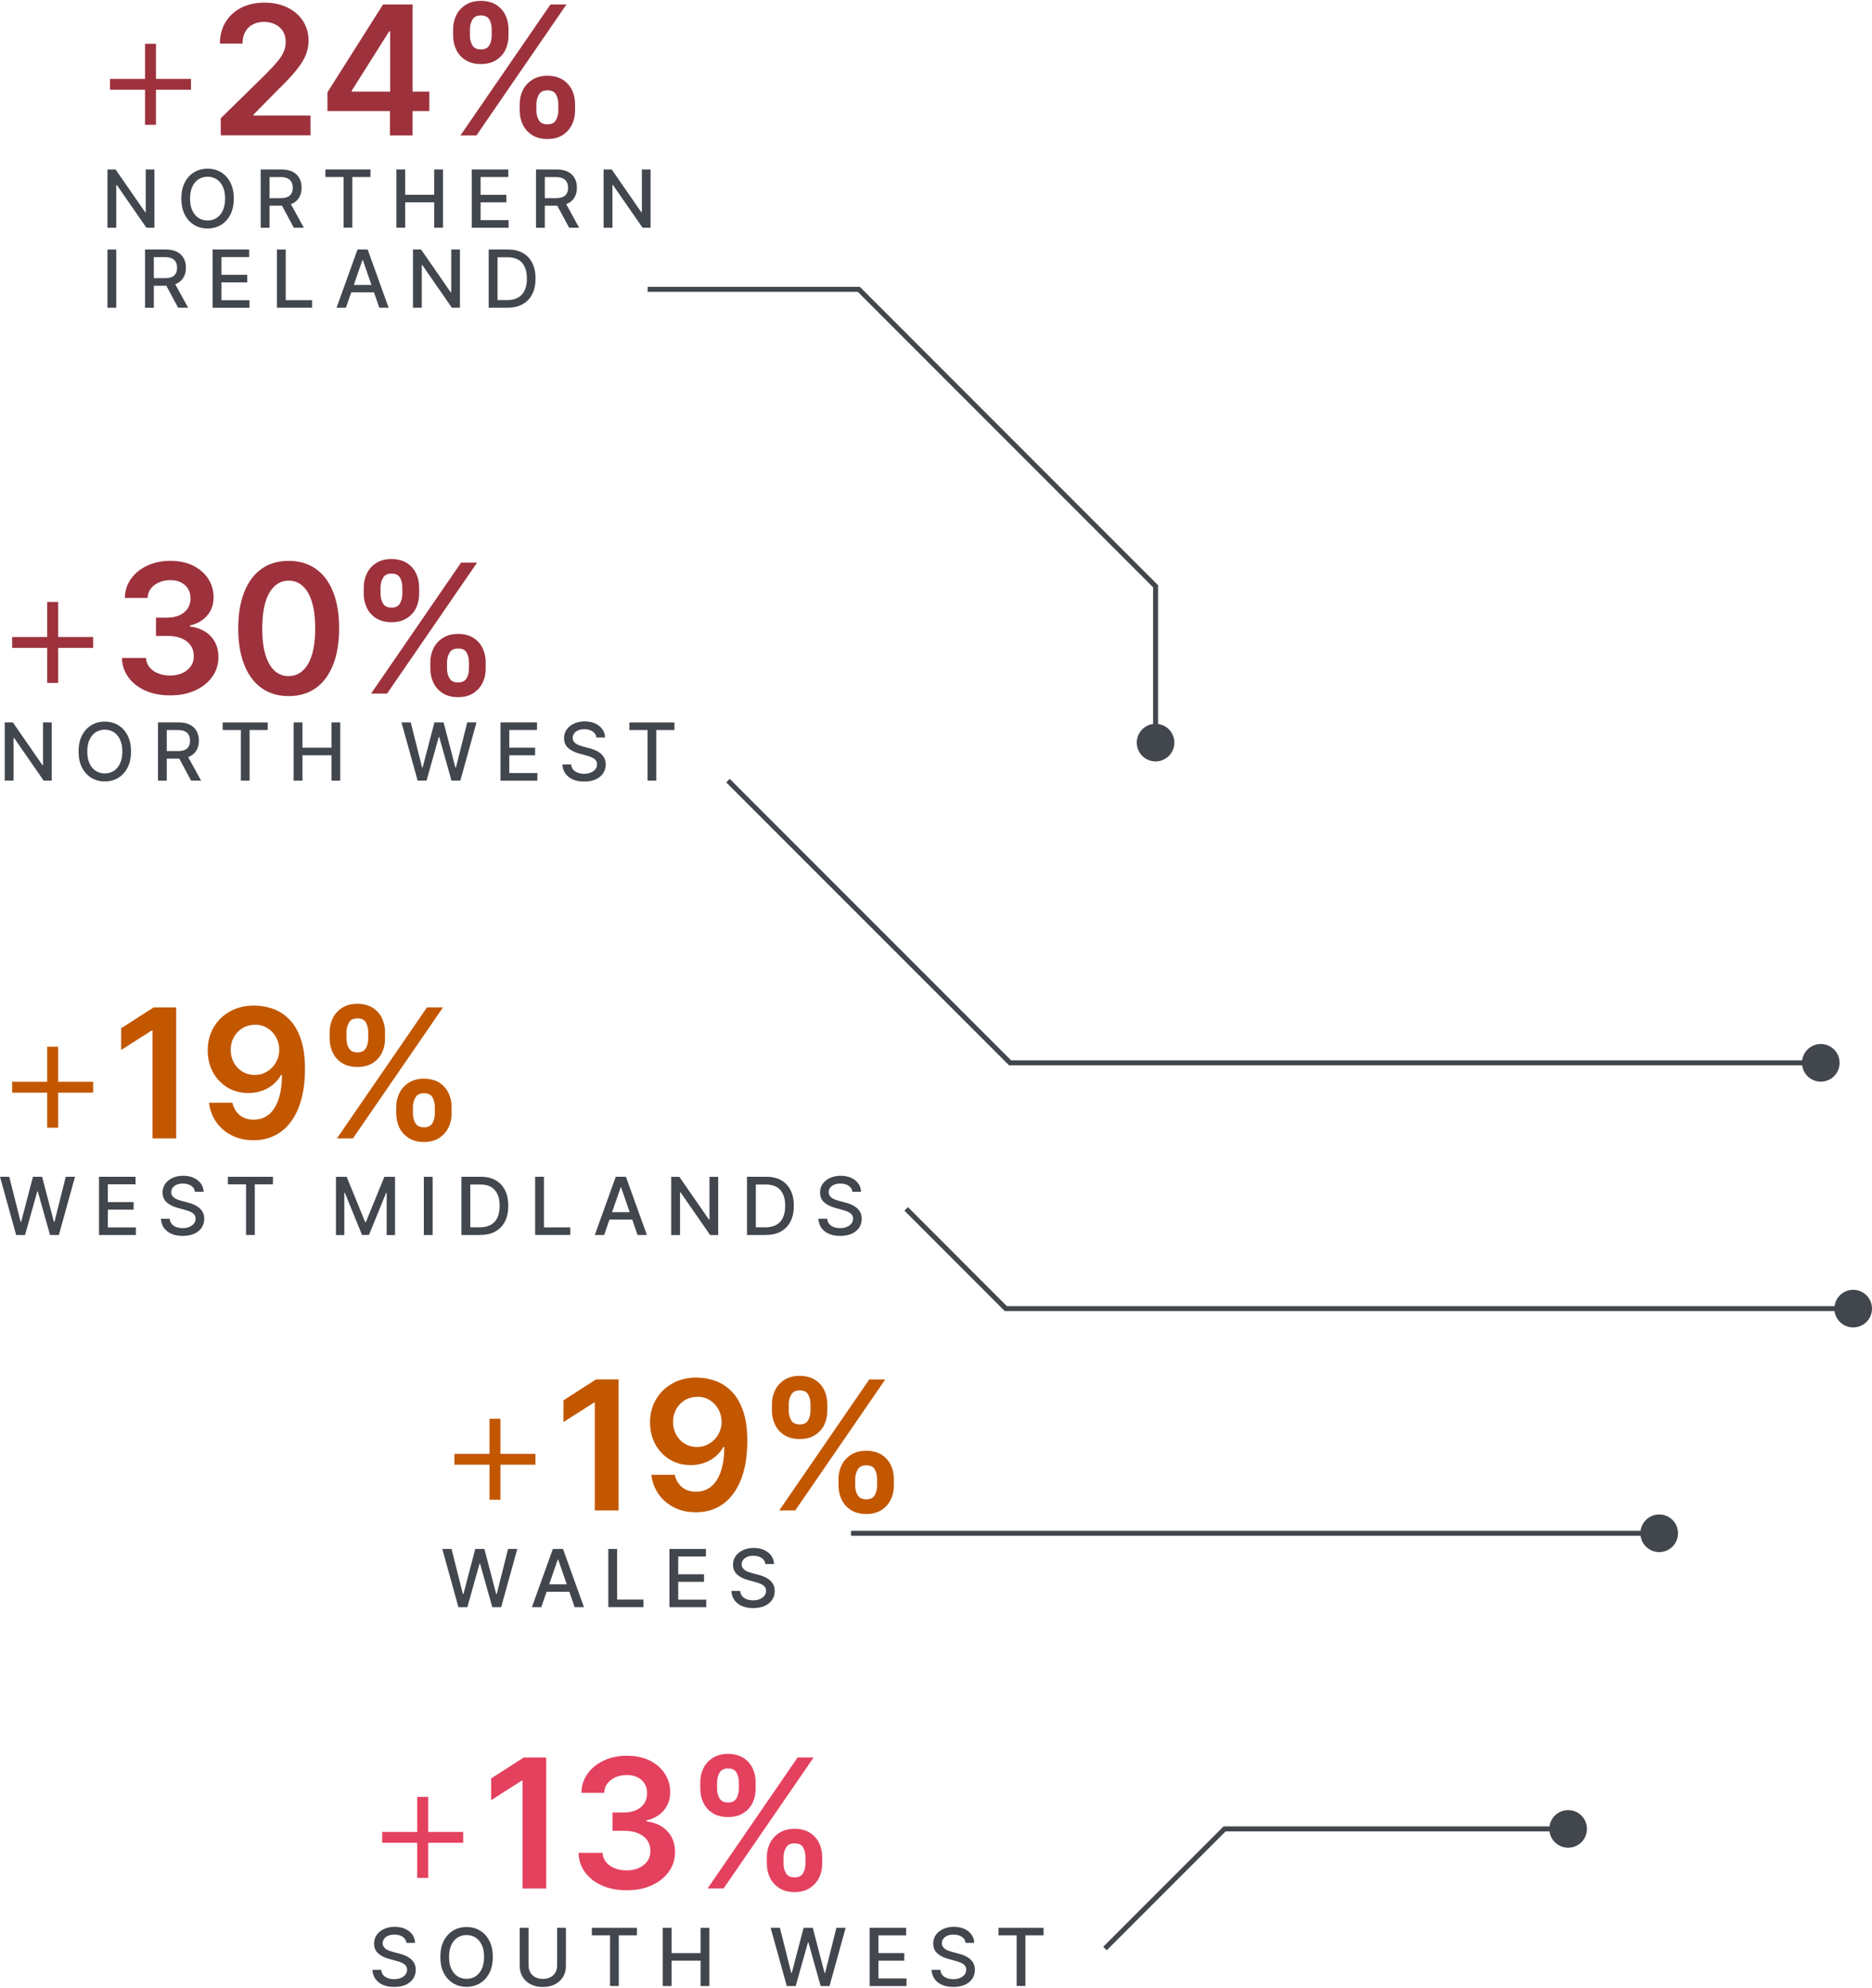 <?xml version="1.0" encoding="UTF-8"?><svg xmlns="http://www.w3.org/2000/svg" id="aw6842a201eebf7" viewBox="0 0 374.33 397.02" aria-hidden="true" width="374px" height="397px"><defs><linearGradient class="cerosgradient" data-cerosgradient="true" id="CerosGradient_ideae60b1e3" gradientUnits="userSpaceOnUse" x1="50%" y1="100%" x2="50%" y2="0%"><stop offset="0%" stop-color="#d1d1d1"/><stop offset="100%" stop-color="#d1d1d1"/></linearGradient><linearGradient/><style>.cls-1-6842a201eebf7{fill:none;stroke:#42464d;stroke-miterlimit:10;}.cls-2-6842a201eebf7{fill:#42464d;}.cls-2-6842a201eebf7,.cls-3-6842a201eebf7,.cls-4-6842a201eebf7,.cls-5-6842a201eebf7{stroke-width:0px;}.cls-3-6842a201eebf7{fill:#e4415f;}.cls-4-6842a201eebf7{fill:#c25700;}.cls-5-6842a201eebf7{fill:#9d323d;}</style></defs><path class="cls-2-6842a201eebf7" d="m81.28,388.25c-.06-.54-.31-.96-.75-1.25s-.99-.45-1.66-.45c-.48,0-.89.07-1.24.22-.35.15-.62.35-.81.61-.19.26-.29.55-.29.88,0,.28.06.52.2.72s.3.37.52.5c.21.13.44.25.69.33.25.09.48.16.71.22l1.14.3c.37.09.75.21,1.14.37.39.16.75.36,1.08.61.33.25.6.57.81.94s.31.82.31,1.35c0,.66-.17,1.24-.51,1.76-.34.51-.83.92-1.47,1.21s-1.42.44-2.33.44-1.62-.14-2.26-.42-1.13-.67-1.49-1.18c-.36-.51-.56-1.11-.6-1.82h1.76c.03.42.17.77.41,1.05.24.28.55.48.93.62.38.13.79.2,1.24.2.5,0,.94-.08,1.33-.24s.69-.38.92-.66c.22-.28.34-.61.34-.99,0-.34-.1-.63-.29-.85-.19-.22-.46-.4-.79-.55s-.71-.27-1.12-.38l-1.38-.38c-.93-.25-1.67-.63-2.21-1.12-.54-.49-.81-1.14-.81-1.95,0-.67.18-1.26.55-1.76.36-.5.86-.89,1.48-1.17s1.32-.42,2.1-.42,1.48.14,2.09.41c.6.28,1.08.66,1.43,1.14.35.48.53,1.04.55,1.66h-1.69Z"/><path class="cls-2-6842a201eebf7" d="m98.54,391.01c0,1.24-.23,2.31-.68,3.2-.45.89-1.08,1.58-1.87,2.06-.79.48-1.69.72-2.69.72s-1.91-.24-2.7-.72c-.79-.48-1.41-1.17-1.87-2.06-.45-.89-.68-1.96-.68-3.2s.23-2.31.68-3.2c.45-.89,1.08-1.58,1.87-2.06.79-.48,1.69-.72,2.7-.72s1.9.24,2.69.72c.79.48,1.41,1.16,1.87,2.06s.68,1.96.68,3.2Zm-1.74,0c0-.95-.15-1.75-.46-2.39-.31-.65-.72-1.14-1.25-1.48-.53-.33-1.13-.5-1.79-.5s-1.27.17-1.8.5c-.53.34-.94.83-1.25,1.48-.3.65-.46,1.45-.46,2.39s.15,1.75.46,2.4c.31.65.72,1.14,1.25,1.48.53.33,1.12.5,1.8.5s1.26-.17,1.79-.5c.53-.34.94-.83,1.25-1.48.3-.65.46-1.45.46-2.4Z"/><path class="cls-2-6842a201eebf7" d="m111.4,385.19h1.76v7.65c0,.81-.19,1.54-.57,2.16-.38.63-.92,1.12-1.61,1.48-.69.36-1.51.54-2.44.54s-1.74-.18-2.43-.54c-.69-.36-1.23-.85-1.61-1.48-.38-.63-.57-1.35-.57-2.16v-7.65h1.76v7.51c0,.53.12.99.35,1.4.23.41.56.73.99.96.43.23.94.35,1.52.35s1.1-.12,1.53-.35c.43-.23.76-.55.99-.96.23-.41.34-.88.34-1.4v-7.51Z"/><path class="cls-2-6842a201eebf7" d="m118.35,386.7v-1.51h9.01v1.51h-3.63v10.12h-1.75v-10.12h-3.62Z"/><path class="cls-2-6842a201eebf7" d="m132.53,396.83v-11.64h1.76v5.06h5.8v-5.06h1.76v11.64h-1.76v-5.07h-5.8v5.07h-1.76Z"/><path class="cls-2-6842a201eebf7" d="m157.33,396.83l-3.23-11.64h1.85l2.27,9.01h.11l2.36-9.01h1.83l2.36,9.02h.11l2.26-9.02h1.85l-3.23,11.64h-1.77l-2.45-8.72h-.09l-2.45,8.72h-1.77Z"/><path class="cls-2-6842a201eebf7" d="m173.9,396.83v-11.64h7.3v1.51h-5.54v3.55h5.16v1.51h-5.16v3.56h5.61v1.51h-7.36Z"/><path class="cls-2-6842a201eebf7" d="m193.09,388.25c-.06-.54-.31-.96-.75-1.25s-.99-.45-1.66-.45c-.48,0-.89.07-1.24.22-.35.15-.62.35-.81.61-.19.26-.29.55-.29.88,0,.28.06.52.2.72s.3.37.52.5c.21.13.44.25.69.33.25.09.48.16.71.22l1.14.3c.37.09.75.21,1.14.37.39.16.75.36,1.08.61.33.25.6.57.81.94s.31.82.31,1.35c0,.66-.17,1.24-.51,1.76-.34.51-.83.92-1.47,1.21s-1.42.44-2.33.44-1.62-.14-2.26-.42-1.13-.67-1.49-1.18c-.36-.51-.56-1.11-.6-1.82h1.76c.03.42.17.77.41,1.05.24.28.55.48.93.62.38.13.79.2,1.24.2.5,0,.94-.08,1.33-.24s.69-.38.92-.66c.22-.28.34-.61.34-.99,0-.34-.1-.63-.29-.85-.19-.22-.46-.4-.79-.55s-.71-.27-1.12-.38l-1.38-.38c-.93-.25-1.67-.63-2.21-1.12-.54-.49-.81-1.14-.81-1.95,0-.67.18-1.26.55-1.76.36-.5.86-.89,1.48-1.17s1.32-.42,2.1-.42,1.48.14,2.09.41c.6.28,1.08.66,1.43,1.14.35.48.53,1.04.55,1.66h-1.69Z"/><path class="cls-2-6842a201eebf7" d="m199.66,386.7v-1.51h9.01v1.51h-3.63v10.12h-1.75v-10.12h-3.62Z"/><path class="cls-2-6842a201eebf7" d="m3.23,246.7l-3.23-11.64h1.85l2.27,9.01h.11l2.36-9.01h1.83l2.36,9.02h.11l2.26-9.02h1.85l-3.23,11.64h-1.77l-2.45-8.72h-.09l-2.45,8.72h-1.77Z"/><path class="cls-2-6842a201eebf7" d="m19.8,246.7v-11.64h7.3v1.51h-5.54v3.55h5.16v1.51h-5.16v3.56h5.61v1.51h-7.36Z"/><path class="cls-2-6842a201eebf7" d="m38.99,238.12c-.06-.54-.31-.96-.75-1.25s-.99-.45-1.66-.45c-.48,0-.89.07-1.24.22-.35.15-.62.35-.81.61-.19.26-.29.55-.29.88,0,.28.06.52.2.72s.3.37.52.5c.21.13.44.25.69.33.25.09.48.16.71.22l1.14.3c.37.09.75.21,1.14.37.39.16.75.36,1.08.61.33.25.6.57.81.94s.31.82.31,1.35c0,.66-.17,1.24-.51,1.76-.34.51-.83.92-1.47,1.21s-1.42.44-2.33.44-1.62-.14-2.26-.42-1.13-.67-1.49-1.18c-.36-.51-.56-1.11-.6-1.82h1.76c.03.42.17.77.41,1.05.24.28.55.48.93.62.38.13.79.2,1.24.2.5,0,.94-.08,1.33-.24s.69-.38.92-.66c.22-.28.34-.61.34-.99,0-.34-.1-.63-.29-.85-.19-.22-.46-.4-.79-.55s-.71-.27-1.12-.38l-1.38-.38c-.93-.25-1.67-.63-2.21-1.12-.54-.49-.81-1.14-.81-1.95,0-.67.18-1.26.55-1.76.36-.5.86-.89,1.48-1.17s1.32-.42,2.1-.42,1.48.14,2.09.41c.6.28,1.08.66,1.43,1.14.35.48.53,1.04.55,1.66h-1.69Z"/><path class="cls-2-6842a201eebf7" d="m45.57,236.58v-1.51h9.01v1.51h-3.63v10.12h-1.75v-10.12h-3.62Z"/><path class="cls-2-6842a201eebf7" d="m67.19,235.07h2.13l3.7,9.05h.14l3.7-9.05h2.13v11.64h-1.67v-8.42h-.11l-3.43,8.4h-1.39l-3.43-8.41h-.11v8.43h-1.67v-11.64Z"/><path class="cls-2-6842a201eebf7" d="m86.51,235.07v11.64h-1.76v-11.64h1.76Z"/><path class="cls-2-6842a201eebf7" d="m96.04,246.7h-3.77v-11.64h3.89c1.14,0,2.12.23,2.94.7.82.46,1.45,1.13,1.88,1.99.44.87.66,1.9.66,3.11s-.22,2.25-.66,3.12c-.44.87-1.08,1.54-1.91,2.01-.83.47-1.84.7-3.02.7Zm-2.01-1.53h1.91c.89,0,1.62-.17,2.21-.5.59-.33,1.03-.82,1.32-1.46.29-.64.44-1.42.44-2.34s-.14-1.69-.43-2.32c-.29-.64-.72-1.12-1.29-1.45s-1.28-.49-2.13-.49h-2.02v8.57Z"/><path class="cls-2-6842a201eebf7" d="m107.01,246.7v-11.64h1.76v10.12h5.27v1.51h-7.03Z"/><path class="cls-2-6842a201eebf7" d="m120.8,246.7h-1.86l4.19-11.64h2.03l4.19,11.64h-1.86l-3.29-9.52h-.09l-3.3,9.52Zm.31-4.56h6.05v1.48h-6.05v-1.48Z"/><path class="cls-2-6842a201eebf7" d="m143.61,235.07v11.64h-1.61l-5.91-8.53h-.11v8.53h-1.76v-11.64h1.62l5.92,8.55h.11v-8.55h1.74Z"/><path class="cls-2-6842a201eebf7" d="m153.14,246.7h-3.77v-11.64h3.89c1.14,0,2.12.23,2.94.7.82.46,1.45,1.13,1.88,1.99.44.87.66,1.9.66,3.11s-.22,2.25-.66,3.12c-.44.87-1.08,1.54-1.91,2.01-.83.47-1.84.7-3.02.7Zm-2.01-1.53h1.91c.89,0,1.62-.17,2.21-.5.59-.33,1.03-.82,1.32-1.46.29-.64.44-1.42.44-2.34s-.14-1.69-.43-2.32c-.29-.64-.72-1.12-1.29-1.45s-1.28-.49-2.13-.49h-2.02v8.57Z"/><path class="cls-2-6842a201eebf7" d="m170.46,238.12c-.06-.54-.31-.96-.75-1.25s-.99-.45-1.66-.45c-.48,0-.89.07-1.24.22-.35.15-.62.35-.81.61-.19.26-.29.55-.29.88,0,.28.06.52.2.72s.3.37.52.5c.21.13.44.25.69.33.25.09.48.16.71.22l1.14.3c.37.09.75.21,1.14.37.39.16.75.36,1.08.61.33.25.6.57.81.94s.31.82.31,1.35c0,.66-.17,1.24-.51,1.76-.34.51-.83.92-1.47,1.21s-1.42.44-2.33.44-1.62-.14-2.26-.42-1.13-.67-1.49-1.18c-.36-.51-.56-1.11-.6-1.82h1.76c.03.42.17.77.41,1.05.24.28.55.48.93.62.38.13.79.2,1.24.2.5,0,.94-.08,1.33-.24s.69-.38.92-.66c.22-.28.34-.61.34-.99,0-.34-.1-.63-.29-.85-.19-.22-.46-.4-.79-.55s-.71-.27-1.12-.38l-1.38-.38c-.93-.25-1.67-.63-2.21-1.12-.54-.49-.81-1.14-.81-1.95,0-.67.18-1.26.55-1.76.36-.5.86-.89,1.48-1.17s1.32-.42,2.1-.42,1.48.14,2.09.41c.6.28,1.08.66,1.43,1.14.35.48.53,1.04.55,1.66h-1.69Z"/><path class="cls-2-6842a201eebf7" d="m91.67,321.1l-3.23-11.64h1.85l2.27,9.01h.11l2.36-9.01h1.83l2.36,9.02h.11l2.26-9.02h1.85l-3.23,11.64h-1.77l-2.45-8.72h-.09l-2.45,8.72h-1.77Z"/><path class="cls-2-6842a201eebf7" d="m108.22,321.1h-1.86l4.19-11.64h2.03l4.19,11.64h-1.86l-3.29-9.52h-.09l-3.3,9.52Zm.31-4.56h6.05v1.48h-6.05v-1.48Z"/><path class="cls-2-6842a201eebf7" d="m121.64,321.1v-11.64h1.76v10.12h5.27v1.51h-7.03Z"/><path class="cls-2-6842a201eebf7" d="m133.86,321.1v-11.64h7.3v1.51h-5.54v3.55h5.16v1.51h-5.16v3.56h5.61v1.51h-7.36Z"/><path class="cls-2-6842a201eebf7" d="m153.06,312.52c-.06-.54-.31-.96-.75-1.25s-.99-.45-1.66-.45c-.48,0-.89.07-1.24.22-.35.15-.62.35-.81.61-.19.26-.29.55-.29.88,0,.28.06.52.2.72s.3.37.52.5c.21.13.44.25.69.33.25.09.48.16.71.22l1.14.3c.37.09.75.21,1.14.37.39.16.75.36,1.08.61.33.25.6.57.81.94s.31.82.31,1.35c0,.66-.17,1.24-.51,1.76-.34.51-.83.92-1.47,1.21s-1.42.44-2.33.44-1.62-.14-2.26-.42-1.13-.67-1.49-1.18c-.36-.51-.56-1.11-.6-1.82h1.76c.03.42.17.77.41,1.05.24.28.55.48.93.62.38.13.79.2,1.24.2.5,0,.94-.08,1.33-.24s.69-.38.92-.66c.22-.28.34-.61.34-.99,0-.34-.1-.63-.29-.85-.19-.22-.46-.4-.79-.55s-.71-.27-1.12-.38l-1.38-.38c-.93-.25-1.67-.63-2.21-1.12-.54-.49-.81-1.14-.81-1.95,0-.67.18-1.26.55-1.76.36-.5.86-.89,1.48-1.17s1.32-.42,2.1-.42,1.48.14,2.09.41c.6.28,1.08.66,1.43,1.14.35.48.53,1.04.55,1.66h-1.69Z"/><path class="cls-2-6842a201eebf7" d="m10.34,144.24v11.64h-1.61l-5.91-8.53h-.11v8.53H.95v-11.64h1.62l5.92,8.55h.11v-8.55h1.74Z"/><path class="cls-2-6842a201eebf7" d="m26.2,150.06c0,1.24-.23,2.31-.68,3.2-.45.89-1.08,1.58-1.87,2.06-.79.48-1.69.72-2.69.72s-1.91-.24-2.7-.72c-.79-.48-1.41-1.17-1.87-2.06-.45-.89-.68-1.96-.68-3.2s.23-2.31.68-3.2c.45-.89,1.08-1.58,1.87-2.06.79-.48,1.69-.72,2.7-.72s1.9.24,2.69.72c.79.48,1.41,1.16,1.87,2.06s.68,1.96.68,3.2Zm-1.74,0c0-.95-.15-1.75-.46-2.39-.31-.65-.72-1.14-1.25-1.48-.53-.33-1.13-.5-1.79-.5s-1.27.17-1.8.5c-.53.34-.94.83-1.25,1.48-.3.65-.46,1.45-.46,2.39s.15,1.75.46,2.4c.31.65.72,1.14,1.25,1.48.53.33,1.12.5,1.8.5s1.26-.17,1.79-.5c.53-.34.94-.83,1.25-1.48.3-.65.46-1.45.46-2.4Z"/><path class="cls-2-6842a201eebf7" d="m31.59,155.88v-11.64h4.15c.9,0,1.65.16,2.25.47s1.04.74,1.34,1.29.44,1.18.44,1.89-.15,1.34-.45,1.88c-.3.54-.74.96-1.34,1.26-.6.3-1.35.45-2.25.45h-3.14v-1.51h2.98c.57,0,1.03-.08,1.39-.24.36-.16.62-.4.79-.71s.25-.68.25-1.12-.08-.82-.25-1.14c-.17-.32-.43-.57-.79-.74s-.83-.26-1.41-.26h-2.2v10.13h-1.76Zm5.74-5.25l2.88,5.25h-2l-2.82-5.25h1.94Z"/><path class="cls-2-6842a201eebf7" d="m44.53,145.76v-1.51h9.01v1.51h-3.63v10.12h-1.75v-10.12h-3.62Z"/><path class="cls-2-6842a201eebf7" d="m58.72,155.88v-11.64h1.76v5.06h5.8v-5.06h1.76v11.64h-1.76v-5.07h-5.8v5.07h-1.76Z"/><path class="cls-2-6842a201eebf7" d="m83.51,155.88l-3.23-11.64h1.85l2.27,9.01h.11l2.36-9.01h1.83l2.36,9.02h.11l2.26-9.02h1.85l-3.23,11.64h-1.77l-2.45-8.72h-.09l-2.45,8.72h-1.77Z"/><path class="cls-2-6842a201eebf7" d="m100.08,155.88v-11.64h7.3v1.51h-5.54v3.55h5.16v1.51h-5.16v3.56h5.61v1.51h-7.36Z"/><path class="cls-2-6842a201eebf7" d="m119.27,147.3c-.06-.54-.31-.96-.75-1.25s-.99-.45-1.66-.45c-.48,0-.89.07-1.24.22-.35.15-.62.35-.81.61-.19.26-.29.55-.29.88,0,.28.06.52.2.72s.3.37.52.5c.21.13.44.25.69.33.25.09.48.16.71.22l1.14.3c.37.09.75.21,1.14.37.39.16.75.36,1.08.61.33.25.6.57.81.94s.31.82.31,1.35c0,.66-.17,1.24-.51,1.76-.34.51-.83.92-1.47,1.21s-1.42.44-2.33.44-1.62-.14-2.26-.42-1.13-.67-1.49-1.18c-.36-.51-.56-1.11-.6-1.82h1.76c.03.42.17.77.41,1.05.24.28.55.48.93.62.38.13.79.2,1.24.2.5,0,.94-.08,1.33-.24s.69-.38.92-.66c.22-.28.34-.61.34-.99,0-.34-.1-.63-.29-.85-.19-.22-.46-.4-.79-.55s-.71-.27-1.12-.38l-1.38-.38c-.93-.25-1.67-.63-2.21-1.12-.54-.49-.81-1.14-.81-1.95,0-.67.18-1.26.55-1.76.36-.5.86-.89,1.48-1.17s1.32-.42,2.1-.42,1.48.14,2.09.41c.6.28,1.08.66,1.43,1.14.35.48.53,1.04.55,1.66h-1.69Z"/><path class="cls-2-6842a201eebf7" d="m125.85,145.76v-1.51h9.01v1.51h-3.63v10.12h-1.75v-10.12h-3.62Z"/><path class="cls-2-6842a201eebf7" d="m30.88,33.71v11.64h-1.61l-5.91-8.53h-.11v8.53h-1.76v-11.64h1.62l5.92,8.55h.11v-8.55h1.74Z"/><path class="cls-2-6842a201eebf7" d="m46.75,39.53c0,1.24-.23,2.31-.68,3.2-.45.89-1.08,1.58-1.87,2.06-.79.48-1.69.72-2.69.72s-1.91-.24-2.7-.72c-.79-.48-1.41-1.17-1.87-2.06-.45-.89-.68-1.96-.68-3.2s.23-2.31.68-3.2c.45-.89,1.08-1.58,1.87-2.06.79-.48,1.69-.72,2.7-.72s1.9.24,2.69.72c.79.48,1.41,1.16,1.87,2.06s.68,1.96.68,3.2Zm-1.74,0c0-.95-.15-1.75-.46-2.39-.31-.65-.72-1.14-1.25-1.48-.53-.33-1.13-.5-1.79-.5s-1.27.17-1.8.5c-.53.34-.94.83-1.25,1.48-.3.65-.46,1.45-.46,2.39s.15,1.75.46,2.4c.31.65.72,1.14,1.25,1.48.53.33,1.12.5,1.8.5s1.26-.17,1.79-.5c.53-.34.94-.83,1.25-1.48.3-.65.46-1.45.46-2.4Z"/><path class="cls-2-6842a201eebf7" d="m52.13,45.35v-11.64h4.15c.9,0,1.65.16,2.25.47s1.04.74,1.34,1.29.44,1.18.44,1.89-.15,1.34-.45,1.88c-.3.54-.74.96-1.34,1.26-.6.3-1.35.45-2.25.45h-3.14v-1.51h2.98c.57,0,1.03-.08,1.39-.24.36-.16.62-.4.79-.71s.25-.68.25-1.12-.08-.82-.25-1.14c-.17-.32-.43-.57-.79-.74s-.83-.26-1.41-.26h-2.2v10.13h-1.76Zm5.74-5.25l2.88,5.25h-2l-2.82-5.25h1.94Z"/><path class="cls-2-6842a201eebf7" d="m65.07,35.22v-1.51h9.01v1.51h-3.63v10.12h-1.75v-10.12h-3.62Z"/><path class="cls-2-6842a201eebf7" d="m79.26,45.35v-11.64h1.76v5.06h5.8v-5.06h1.76v11.64h-1.76v-5.07h-5.8v5.07h-1.76Z"/><path class="cls-2-6842a201eebf7" d="m94.34,45.35v-11.64h7.3v1.51h-5.54v3.55h5.16v1.51h-5.16v3.56h5.61v1.51h-7.36Z"/><path class="cls-2-6842a201eebf7" d="m107.18,45.35v-11.64h4.15c.9,0,1.65.16,2.25.47s1.04.74,1.34,1.29.44,1.18.44,1.89-.15,1.34-.45,1.88c-.3.54-.74.96-1.34,1.26-.6.3-1.35.45-2.25.45h-3.14v-1.51h2.98c.57,0,1.03-.08,1.39-.24.36-.16.62-.4.79-.71s.25-.68.25-1.12-.08-.82-.25-1.14c-.17-.32-.43-.57-.79-.74s-.83-.26-1.41-.26h-2.2v10.13h-1.76Zm5.74-5.25l2.88,5.25h-2l-2.82-5.25h1.94Z"/><path class="cls-2-6842a201eebf7" d="m130.09,33.71v11.64h-1.61l-5.91-8.53h-.11v8.53h-1.76v-11.64h1.62l5.92,8.55h.11v-8.55h1.74Z"/><path class="cls-2-6842a201eebf7" d="m23.25,49.71v11.64h-1.76v-11.64h1.76Z"/><path class="cls-2-6842a201eebf7" d="m29,61.35v-11.64h4.15c.9,0,1.65.16,2.25.47s1.04.74,1.34,1.29.44,1.18.44,1.89-.15,1.34-.45,1.88c-.3.54-.74.96-1.34,1.26-.6.3-1.35.45-2.25.45h-3.14v-1.51h2.98c.57,0,1.03-.08,1.39-.24.36-.16.62-.4.79-.71s.25-.68.25-1.12-.08-.82-.25-1.14c-.17-.32-.43-.57-.79-.74s-.83-.26-1.41-.26h-2.2v10.13h-1.76Zm5.74-5.25l2.88,5.25h-2l-2.82-5.25h1.94Z"/><path class="cls-2-6842a201eebf7" d="m42.52,61.35v-11.64h7.3v1.51h-5.54v3.55h5.16v1.51h-5.16v3.56h5.61v1.51h-7.36Z"/><path class="cls-2-6842a201eebf7" d="m55.37,61.35v-11.64h1.76v10.12h5.27v1.51h-7.03Z"/><path class="cls-2-6842a201eebf7" d="m69.16,61.35h-1.86l4.19-11.64h2.03l4.19,11.64h-1.86l-3.29-9.52h-.09l-3.3,9.52Zm.31-4.56h6.05v1.48h-6.05v-1.48Z"/><path class="cls-2-6842a201eebf7" d="m91.97,49.71v11.64h-1.61l-5.91-8.53h-.11v8.53h-1.76v-11.64h1.62l5.92,8.55h.11v-8.55h1.74Z"/><path class="cls-2-6842a201eebf7" d="m101.49,61.35h-3.77v-11.64h3.89c1.14,0,2.12.23,2.94.7.82.46,1.45,1.13,1.88,1.99.44.87.66,1.9.66,3.11s-.22,2.25-.66,3.12c-.44.87-1.08,1.54-1.91,2.01-.83.47-1.84.7-3.02.7Zm-2.01-1.53h1.91c.89,0,1.62-.17,2.21-.5.59-.33,1.03-.82,1.32-1.46.29-.64.44-1.42.44-2.34s-.14-1.69-.43-2.32c-.29-.64-.72-1.12-1.29-1.45s-1.28-.49-2.13-.49h-2.02v8.57Z"/><path class="cls-5-6842a201eebf7" d="m2.43,129.34v-2.17h16.2v2.17H2.43Zm7.01,7.01v-16.19h2.19v16.19h-2.19Z"/><path class="cls-5-6842a201eebf7" d="m33.98,138.84c-1.84,0-3.48-.32-4.9-.95-1.43-.63-2.55-1.51-3.38-2.63s-1.27-2.42-1.32-3.9h4.81c.04.71.28,1.32.7,1.85.43.52.99.93,1.7,1.22.71.29,1.5.44,2.38.44.94,0,1.77-.16,2.49-.49.72-.33,1.29-.79,1.7-1.37s.61-1.27.6-2.03c0-.79-.2-1.49-.61-2.1-.42-.6-1.02-1.08-1.81-1.42-.79-.34-1.74-.51-2.84-.51h-2.31v-3.66h2.31c.91,0,1.71-.16,2.4-.47.69-.31,1.23-.76,1.62-1.34s.58-1.24.58-2c0-.74-.16-1.39-.49-1.94-.34-.55-.81-.98-1.42-1.28-.61-.31-1.32-.46-2.14-.46s-1.54.15-2.22.43c-.68.29-1.23.7-1.65,1.23s-.64,1.17-.66,1.9h-4.56c.03-1.47.46-2.75,1.27-3.87s1.9-1.98,3.27-2.61c1.36-.63,2.89-.94,4.59-.94s3.27.33,4.56.98c1.29.65,2.29,1.53,3,2.63.71,1.1,1.06,2.31,1.06,3.64,0,1.47-.42,2.71-1.3,3.71-.87,1-2.02,1.65-3.43,1.96v.2c1.84.26,3.25.94,4.24,2.04.98,1.1,1.47,2.47,1.46,4.11,0,1.47-.42,2.78-1.25,3.93-.83,1.16-1.97,2.06-3.43,2.72-1.45.66-3.12.98-4.99.98Z"/><path class="cls-5-6842a201eebf7" d="m57.72,138.98c-2.11,0-3.91-.53-5.41-1.6-1.5-1.07-2.66-2.62-3.46-4.64-.81-2.02-1.21-4.46-1.21-7.32,0-2.85.42-5.29,1.22-7.29.81-2.01,1.96-3.54,3.46-4.6,1.5-1.06,3.3-1.58,5.4-1.58s3.9.53,5.41,1.58c1.51,1.06,2.67,2.59,3.47,4.6.81,2.01,1.21,4.44,1.21,7.29s-.4,5.31-1.21,7.33c-.81,2.02-1.96,3.57-3.46,4.63-1.5,1.07-3.31,1.6-5.41,1.6Zm0-4c1.64,0,2.93-.81,3.88-2.42.95-1.62,1.43-4,1.43-7.14,0-2.08-.22-3.83-.65-5.24-.43-1.42-1.05-2.48-1.84-3.2-.79-.72-1.73-1.08-2.81-1.08-1.63,0-2.92.81-3.86,2.42-.95,1.62-1.42,3.98-1.43,7.1,0,2.09.2,3.84.63,5.27.43,1.42,1.04,2.5,1.83,3.22.79.72,1.73,1.08,2.83,1.08Z"/><path class="cls-5-6842a201eebf7" d="m72.74,118.59v-1.38c0-1.02.22-1.96.65-2.81.43-.85,1.07-1.54,1.89-2.05.83-.52,1.83-.77,3-.77s2.21.26,3.04.77c.82.52,1.44,1.2,1.86,2.05.42.85.63,1.79.63,2.81v1.38c0,1.02-.21,1.96-.63,2.81s-1.05,1.53-1.87,2.04-1.83.77-3.02.77-2.21-.26-3.04-.77c-.82-.51-1.45-1.19-1.87-2.05s-.64-1.79-.64-2.8Zm1.46,19.89l18-26.18h3.2l-18,26.18h-3.2Zm1.9-21.27v1.38c0,.68.16,1.3.48,1.86.32.56.89.84,1.71.84s1.38-.28,1.69-.84.47-1.18.47-1.86v-1.38c0-.68-.15-1.31-.45-1.87s-.87-.85-1.71-.85-1.38.29-1.7.86c-.32.57-.49,1.19-.49,1.87Zm9.95,16.36v-1.38c0-1.01.22-1.95.65-2.8.43-.85,1.06-1.54,1.89-2.06.83-.52,1.83-.78,3-.78s2.22.26,3.04.77c.82.52,1.44,1.2,1.86,2.05.42.85.63,1.79.63,2.81v1.38c0,1.01-.21,1.95-.64,2.8-.43.85-1.05,1.54-1.87,2.06-.82.52-1.83.78-3.02.78s-2.2-.26-3.03-.78c-.83-.52-1.45-1.21-1.87-2.06-.42-.85-.63-1.79-.63-2.8Zm3.34-1.38v1.38c0,.67.16,1.29.49,1.85.32.56.89.84,1.71.84s1.4-.28,1.71-.84.47-1.18.47-1.86v-1.38c0-.68-.15-1.31-.45-1.87s-.87-.85-1.73-.85c-.8,0-1.37.28-1.7.85-.33.57-.5,1.19-.5,1.87Z"/><path class="cls-3-6842a201eebf7" d="m76.42,368.2v-2.17h16.2v2.17h-16.2Zm7.01,7.01v-16.19h2.19v16.19h-2.19Z"/><path class="cls-3-6842a201eebf7" d="m109.22,351.16v26.18h-4.74v-21.57h-.15l-6.12,3.91v-4.35l6.51-4.18h4.51Z"/><path class="cls-3-6842a201eebf7" d="m125.28,377.69c-1.84,0-3.48-.32-4.9-.95-1.43-.63-2.55-1.51-3.38-2.63s-1.27-2.42-1.32-3.9h4.81c.04.71.28,1.32.7,1.85.43.52.99.93,1.7,1.22.71.29,1.5.44,2.38.44.94,0,1.77-.16,2.49-.49.72-.33,1.29-.79,1.7-1.37s.61-1.27.6-2.03c0-.79-.2-1.49-.61-2.1-.42-.6-1.02-1.08-1.81-1.42-.79-.34-1.74-.51-2.84-.51h-2.31v-3.66h2.31c.91,0,1.71-.16,2.4-.47.69-.31,1.23-.76,1.62-1.34s.58-1.24.58-2c0-.74-.16-1.39-.49-1.94-.34-.55-.81-.98-1.42-1.28-.61-.31-1.32-.46-2.14-.46s-1.54.15-2.22.43c-.68.29-1.23.7-1.65,1.23s-.64,1.17-.66,1.9h-4.56c.03-1.47.46-2.75,1.27-3.87s1.9-1.98,3.27-2.61c1.36-.63,2.89-.94,4.59-.94s3.27.33,4.56.98c1.29.65,2.29,1.53,3,2.63.71,1.1,1.06,2.31,1.06,3.64,0,1.47-.42,2.71-1.3,3.71-.87,1-2.02,1.65-3.43,1.96v.2c1.84.26,3.25.94,4.24,2.04.98,1.1,1.47,2.47,1.46,4.11,0,1.47-.42,2.78-1.25,3.93-.83,1.16-1.97,2.06-3.43,2.72-1.45.66-3.12.98-4.99.98Z"/><path class="cls-3-6842a201eebf7" d="m140.03,357.44v-1.38c0-1.02.22-1.96.65-2.81.43-.85,1.07-1.54,1.89-2.05.83-.52,1.83-.77,3-.77s2.21.26,3.04.77c.82.52,1.44,1.2,1.86,2.05.42.85.63,1.79.63,2.81v1.38c0,1.02-.21,1.96-.63,2.81s-1.05,1.53-1.87,2.04-1.83.77-3.02.77-2.21-.26-3.04-.77c-.82-.51-1.45-1.19-1.87-2.05s-.64-1.79-.64-2.8Zm1.46,19.89l18-26.18h3.2l-18,26.18h-3.2Zm1.9-21.27v1.38c0,.68.16,1.3.48,1.86.32.56.89.84,1.71.84s1.38-.28,1.69-.84.47-1.18.47-1.86v-1.38c0-.68-.15-1.31-.45-1.87s-.87-.85-1.71-.85-1.38.29-1.7.86c-.32.57-.49,1.19-.49,1.87Zm9.95,16.36v-1.38c0-1.01.22-1.95.65-2.8.43-.85,1.06-1.54,1.89-2.06.83-.52,1.83-.78,3-.78s2.22.26,3.04.77c.82.52,1.44,1.2,1.86,2.05.42.85.63,1.79.63,2.81v1.38c0,1.01-.21,1.95-.64,2.8-.43.85-1.05,1.54-1.87,2.06-.82.52-1.83.78-3.02.78s-2.2-.26-3.03-.78c-.83-.52-1.45-1.21-1.87-2.06-.42-.85-.63-1.79-.63-2.8Zm3.34-1.38v1.38c0,.67.16,1.29.49,1.85.32.56.89.84,1.71.84s1.4-.28,1.71-.84.47-1.18.47-1.86v-1.38c0-.68-.15-1.31-.45-1.87s-.87-.85-1.73-.85c-.8,0-1.37.28-1.7.85-.33.57-.5,1.19-.5,1.87Z"/><path class="cls-5-6842a201eebf7" d="m21.99,17.77v-2.17h16.2v2.17h-16.2Zm7.01,7.01V8.59h2.19v16.19h-2.19Z"/><path class="cls-5-6842a201eebf7" d="m44.14,26.91v-3.43l9.09-8.91c.87-.88,1.59-1.66,2.17-2.34.58-.68,1.01-1.34,1.3-1.98.29-.64.43-1.32.43-2.05,0-.83-.19-1.54-.56-2.13s-.89-1.05-1.55-1.37c-.66-.32-1.4-.49-2.24-.49s-1.62.18-2.26.53c-.65.35-1.15.85-1.5,1.5-.35.65-.53,1.42-.53,2.31h-4.51c0-1.66.38-3.11,1.14-4.33.76-1.23,1.8-2.18,3.14-2.85,1.33-.67,2.87-1.01,4.6-1.01s3.3.33,4.63.98,2.36,1.56,3.1,2.7,1.11,2.45,1.11,3.91c0,.98-.19,1.94-.56,2.89-.38.95-1.03,1.99-1.98,3.14-.94,1.15-2.26,2.54-3.96,4.18l-4.51,4.59v.18h11.4v3.96h-17.95Z"/><path class="cls-5-6842a201eebf7" d="m65.48,22.05v-3.77L76.59.73h3.15v5.37h-1.92l-7.48,11.85v.2h15.51v3.9h-20.37Zm12.49,4.86v-6.01l.05-1.69V.73h4.47v26.18h-4.53Z"/><path class="cls-5-6842a201eebf7" d="m90.61,7.02v-1.38c0-1.02.22-1.96.65-2.81.43-.85,1.07-1.54,1.89-2.05.83-.52,1.83-.77,3-.77s2.21.26,3.04.77c.82.52,1.44,1.2,1.86,2.05.42.85.63,1.79.63,2.81v1.38c0,1.02-.21,1.96-.63,2.81s-1.05,1.53-1.87,2.04-1.83.77-3.02.77-2.21-.26-3.04-.77c-.82-.51-1.45-1.19-1.87-2.05s-.64-1.79-.64-2.8Zm1.46,19.89L110.07.73h3.2l-18,26.18h-3.2Zm1.9-21.27v1.38c0,.68.16,1.3.48,1.86.32.56.89.84,1.71.84s1.38-.28,1.69-.84.47-1.18.47-1.86v-1.38c0-.68-.15-1.31-.45-1.87s-.87-.85-1.71-.85-1.38.29-1.7.86c-.32.57-.49,1.19-.49,1.87Zm9.95,16.36v-1.38c0-1.01.22-1.95.65-2.8.43-.85,1.06-1.54,1.89-2.06.83-.52,1.83-.78,3-.78s2.22.26,3.04.77c.82.52,1.44,1.2,1.86,2.05.42.85.63,1.79.63,2.81v1.38c0,1.01-.21,1.95-.64,2.8-.43.85-1.05,1.54-1.87,2.06-.82.52-1.83.78-3.02.78s-2.2-.26-3.03-.78c-.83-.52-1.45-1.21-1.87-2.06-.42-.85-.63-1.79-.63-2.8Zm3.34-1.38v1.38c0,.67.16,1.29.49,1.85.32.56.89.84,1.71.84s1.4-.28,1.71-.84.47-1.18.47-1.86v-1.38c0-.68-.15-1.31-.45-1.87s-.87-.85-1.73-.85c-.8,0-1.37.28-1.7.85-.33.57-.5,1.19-.5,1.87Z"/><path class="cls-4-6842a201eebf7" d="m90.87,292.62v-2.17h16.2v2.17h-16.2Zm7.01,7.01v-16.19h2.19v16.19h-2.19Z"/><path class="cls-4-6842a201eebf7" d="m123.68,275.58v26.18h-4.74v-21.57h-.15l-6.12,3.91v-4.35l6.51-4.18h4.51Z"/><path class="cls-4-6842a201eebf7" d="m139.43,275.22c1.25,0,2.47.23,3.66.66,1.19.43,2.26,1.13,3.22,2.1s1.71,2.26,2.28,3.88.84,3.62.84,6.01c0,2.25-.23,4.26-.71,6.03s-1.17,3.26-2.06,4.48-1.97,2.15-3.23,2.79c-1.26.64-2.68.96-4.26.96-1.65,0-3.12-.32-4.39-.97-1.27-.65-2.3-1.53-3.09-2.66s-1.27-2.41-1.44-3.86h4.67c.24,1.04.73,1.86,1.46,2.47.74.61,1.67.91,2.79.91,1.81,0,3.21-.79,4.19-2.37s1.47-3.77,1.47-6.57h-.18c-.42.75-.96,1.4-1.62,1.94-.66.54-1.42.96-2.26,1.25s-1.73.43-2.67.43c-1.53,0-2.91-.37-4.14-1.1-1.22-.73-2.19-1.74-2.9-3.02-.71-1.28-1.07-2.74-1.08-4.39,0-1.7.39-3.24,1.18-4.6.79-1.36,1.89-2.43,3.3-3.22,1.41-.79,3.07-1.17,4.96-1.16Zm.01,3.83c-.92,0-1.75.22-2.49.67-.74.45-1.32,1.05-1.74,1.81-.42.76-.63,1.61-.63,2.55,0,.93.22,1.77.63,2.53.41.76.98,1.36,1.7,1.8.72.44,1.54.67,2.47.67.69,0,1.33-.13,1.93-.4s1.12-.63,1.57-1.11c.45-.47.8-1.01,1.05-1.62.25-.6.37-1.24.36-1.92,0-.9-.21-1.72-.63-2.48-.42-.76-1-1.37-1.73-1.83-.73-.46-1.56-.69-2.5-.69Z"/><path class="cls-4-6842a201eebf7" d="m154.36,281.87v-1.38c0-1.02.22-1.96.65-2.81.43-.85,1.07-1.54,1.89-2.05.83-.52,1.83-.77,3-.77s2.21.26,3.04.77c.82.52,1.44,1.2,1.86,2.05.42.85.63,1.79.63,2.81v1.38c0,1.02-.21,1.96-.63,2.81s-1.05,1.53-1.87,2.04-1.83.77-3.02.77-2.21-.26-3.04-.77c-.82-.51-1.45-1.19-1.87-2.05s-.64-1.79-.64-2.8Zm1.46,19.89l18-26.18h3.2l-18,26.18h-3.2Zm1.9-21.27v1.38c0,.68.16,1.3.48,1.86.32.56.89.84,1.71.84s1.38-.28,1.69-.84.47-1.18.47-1.86v-1.38c0-.68-.15-1.31-.45-1.87s-.87-.85-1.71-.85-1.38.29-1.7.86c-.32.57-.49,1.19-.49,1.87Zm9.95,16.36v-1.38c0-1.01.22-1.95.65-2.8.43-.85,1.06-1.54,1.89-2.06.83-.52,1.83-.78,3-.78s2.22.26,3.04.77c.82.52,1.44,1.2,1.86,2.05.42.85.63,1.79.63,2.81v1.38c0,1.01-.21,1.95-.64,2.8-.43.85-1.05,1.54-1.87,2.06-.82.52-1.83.78-3.02.78s-2.2-.26-3.03-.78c-.83-.52-1.45-1.21-1.87-2.06-.42-.85-.63-1.79-.63-2.8Zm3.34-1.38v1.38c0,.67.16,1.29.49,1.85.32.56.89.84,1.71.84s1.4-.28,1.71-.84.47-1.18.47-1.86v-1.38c0-.68-.15-1.31-.45-1.87s-.87-.85-1.73-.85c-.8,0-1.37.28-1.7.85-.33.57-.5,1.19-.5,1.87Z"/><polyline class="cls-1-6842a201eebf7" points="313.76 365.42 244.87 365.42 220.95 389.34"/><path class="cls-2-6842a201eebf7" d="m313.57,361.66c2.08,0,3.76,1.68,3.76,3.76s-1.68,3.76-3.76,3.76-3.76-1.68-3.76-3.76,1.68-3.76,3.76-3.76Z"/><line class="cls-1-6842a201eebf7" x1="170.17" y1="306.33" x2="331.96" y2="306.33"/><path class="cls-2-6842a201eebf7" d="m331.78,310.09c2.08,0,3.76-1.68,3.76-3.76s-1.68-3.76-3.76-3.76-3.76,1.68-3.76,3.76,1.68,3.76,3.76,3.76Z"/><polyline class="cls-1-6842a201eebf7" points="370.76 261.42 201.13 261.42 181.2 241.48"/><path class="cls-2-6842a201eebf7" d="m370.57,257.66c2.08,0,3.76,1.68,3.76,3.76s-1.68,3.76-3.76,3.76-3.76-1.68-3.76-3.76,1.68-3.76,3.76-3.76Z"/><polyline class="cls-1-6842a201eebf7" points="364.27 212.29 201.98 212.29 145.57 155.88"/><path class="cls-2-6842a201eebf7" d="m364.09,208.53c2.08,0,3.76,1.68,3.76,3.76s-1.68,3.76-3.76,3.76-3.76-1.68-3.76-3.76,1.68-3.76,3.76-3.76Z"/><path class="cls-4-6842a201eebf7" d="m2.43,218.25v-2.17h16.2v2.17H2.43Zm7.01,7.01v-16.19h2.19v16.19h-2.19Z"/><path class="cls-4-6842a201eebf7" d="m35.23,201.21v26.18h-4.74v-21.57h-.15l-6.12,3.91v-4.35l6.51-4.18h4.51Z"/><path class="cls-4-6842a201eebf7" d="m50.98,200.85c1.25,0,2.47.23,3.66.66,1.19.43,2.26,1.13,3.22,2.1s1.71,2.26,2.28,3.88.84,3.62.84,6.01c0,2.25-.23,4.26-.71,6.03s-1.17,3.26-2.06,4.48-1.97,2.15-3.23,2.79c-1.26.64-2.68.96-4.26.96-1.65,0-3.12-.32-4.39-.97-1.27-.65-2.3-1.53-3.09-2.66s-1.27-2.41-1.44-3.86h4.67c.24,1.04.73,1.86,1.46,2.47.74.61,1.67.91,2.79.91,1.81,0,3.21-.79,4.19-2.37s1.47-3.77,1.47-6.57h-.18c-.42.75-.96,1.4-1.62,1.94-.66.54-1.42.96-2.26,1.25s-1.73.43-2.67.43c-1.53,0-2.91-.37-4.14-1.1-1.22-.73-2.19-1.74-2.9-3.02-.71-1.28-1.07-2.74-1.08-4.39,0-1.7.39-3.24,1.18-4.6.79-1.36,1.89-2.43,3.3-3.22,1.41-.79,3.07-1.17,4.96-1.16Zm.01,3.83c-.92,0-1.75.22-2.49.67-.74.45-1.32,1.05-1.74,1.81-.42.76-.63,1.61-.63,2.55,0,.93.22,1.77.63,2.53.41.76.98,1.36,1.7,1.8.72.44,1.54.67,2.47.67.69,0,1.33-.13,1.93-.4s1.12-.63,1.57-1.11c.45-.47.8-1.01,1.05-1.62.25-.6.37-1.24.36-1.92,0-.9-.21-1.72-.63-2.48-.42-.76-1-1.37-1.73-1.83-.73-.46-1.56-.69-2.5-.69Z"/><path class="cls-4-6842a201eebf7" d="m65.92,207.5v-1.38c0-1.02.22-1.96.65-2.81.43-.85,1.07-1.54,1.89-2.05.83-.52,1.83-.77,3-.77s2.21.26,3.04.77c.82.52,1.44,1.2,1.86,2.05.42.85.63,1.79.63,2.81v1.38c0,1.02-.21,1.96-.63,2.81s-1.05,1.53-1.87,2.04-1.83.77-3.02.77-2.21-.26-3.04-.77c-.82-.51-1.45-1.19-1.87-2.05s-.64-1.79-.64-2.8Zm1.46,19.89l18-26.18h3.2l-18,26.18h-3.2Zm1.9-21.27v1.38c0,.68.16,1.3.48,1.86.32.56.89.84,1.71.84s1.38-.28,1.69-.84.47-1.18.47-1.86v-1.38c0-.68-.15-1.31-.45-1.87s-.87-.85-1.71-.85-1.38.29-1.7.86c-.32.57-.49,1.19-.49,1.87Zm9.95,16.36v-1.38c0-1.01.22-1.95.65-2.8.43-.85,1.06-1.54,1.89-2.06.83-.52,1.83-.78,3-.78s2.22.26,3.04.77c.82.52,1.44,1.2,1.86,2.05.42.85.63,1.79.63,2.81v1.38c0,1.01-.21,1.95-.64,2.8-.43.85-1.05,1.54-1.87,2.06-.82.52-1.83.78-3.02.78s-2.2-.26-3.03-.78c-.83-.52-1.45-1.21-1.87-2.06-.42-.85-.63-1.79-.63-2.8Zm3.34-1.38v1.38c0,.67.16,1.29.49,1.85.32.56.89.84,1.71.84s1.4-.28,1.71-.84.47-1.18.47-1.86v-1.38c0-.68-.15-1.31-.45-1.87s-.87-.85-1.73-.85c-.8,0-1.37.28-1.7.85-.33.57-.5,1.19-.5,1.87Z"/><polyline class="cls-1-6842a201eebf7" points="231.07 148.46 231.07 117.02 171.73 57.67 129.5 57.67"/><circle class="cls-2-6842a201eebf7" cx="231.07" cy="148.28" r="3.76"/></svg>